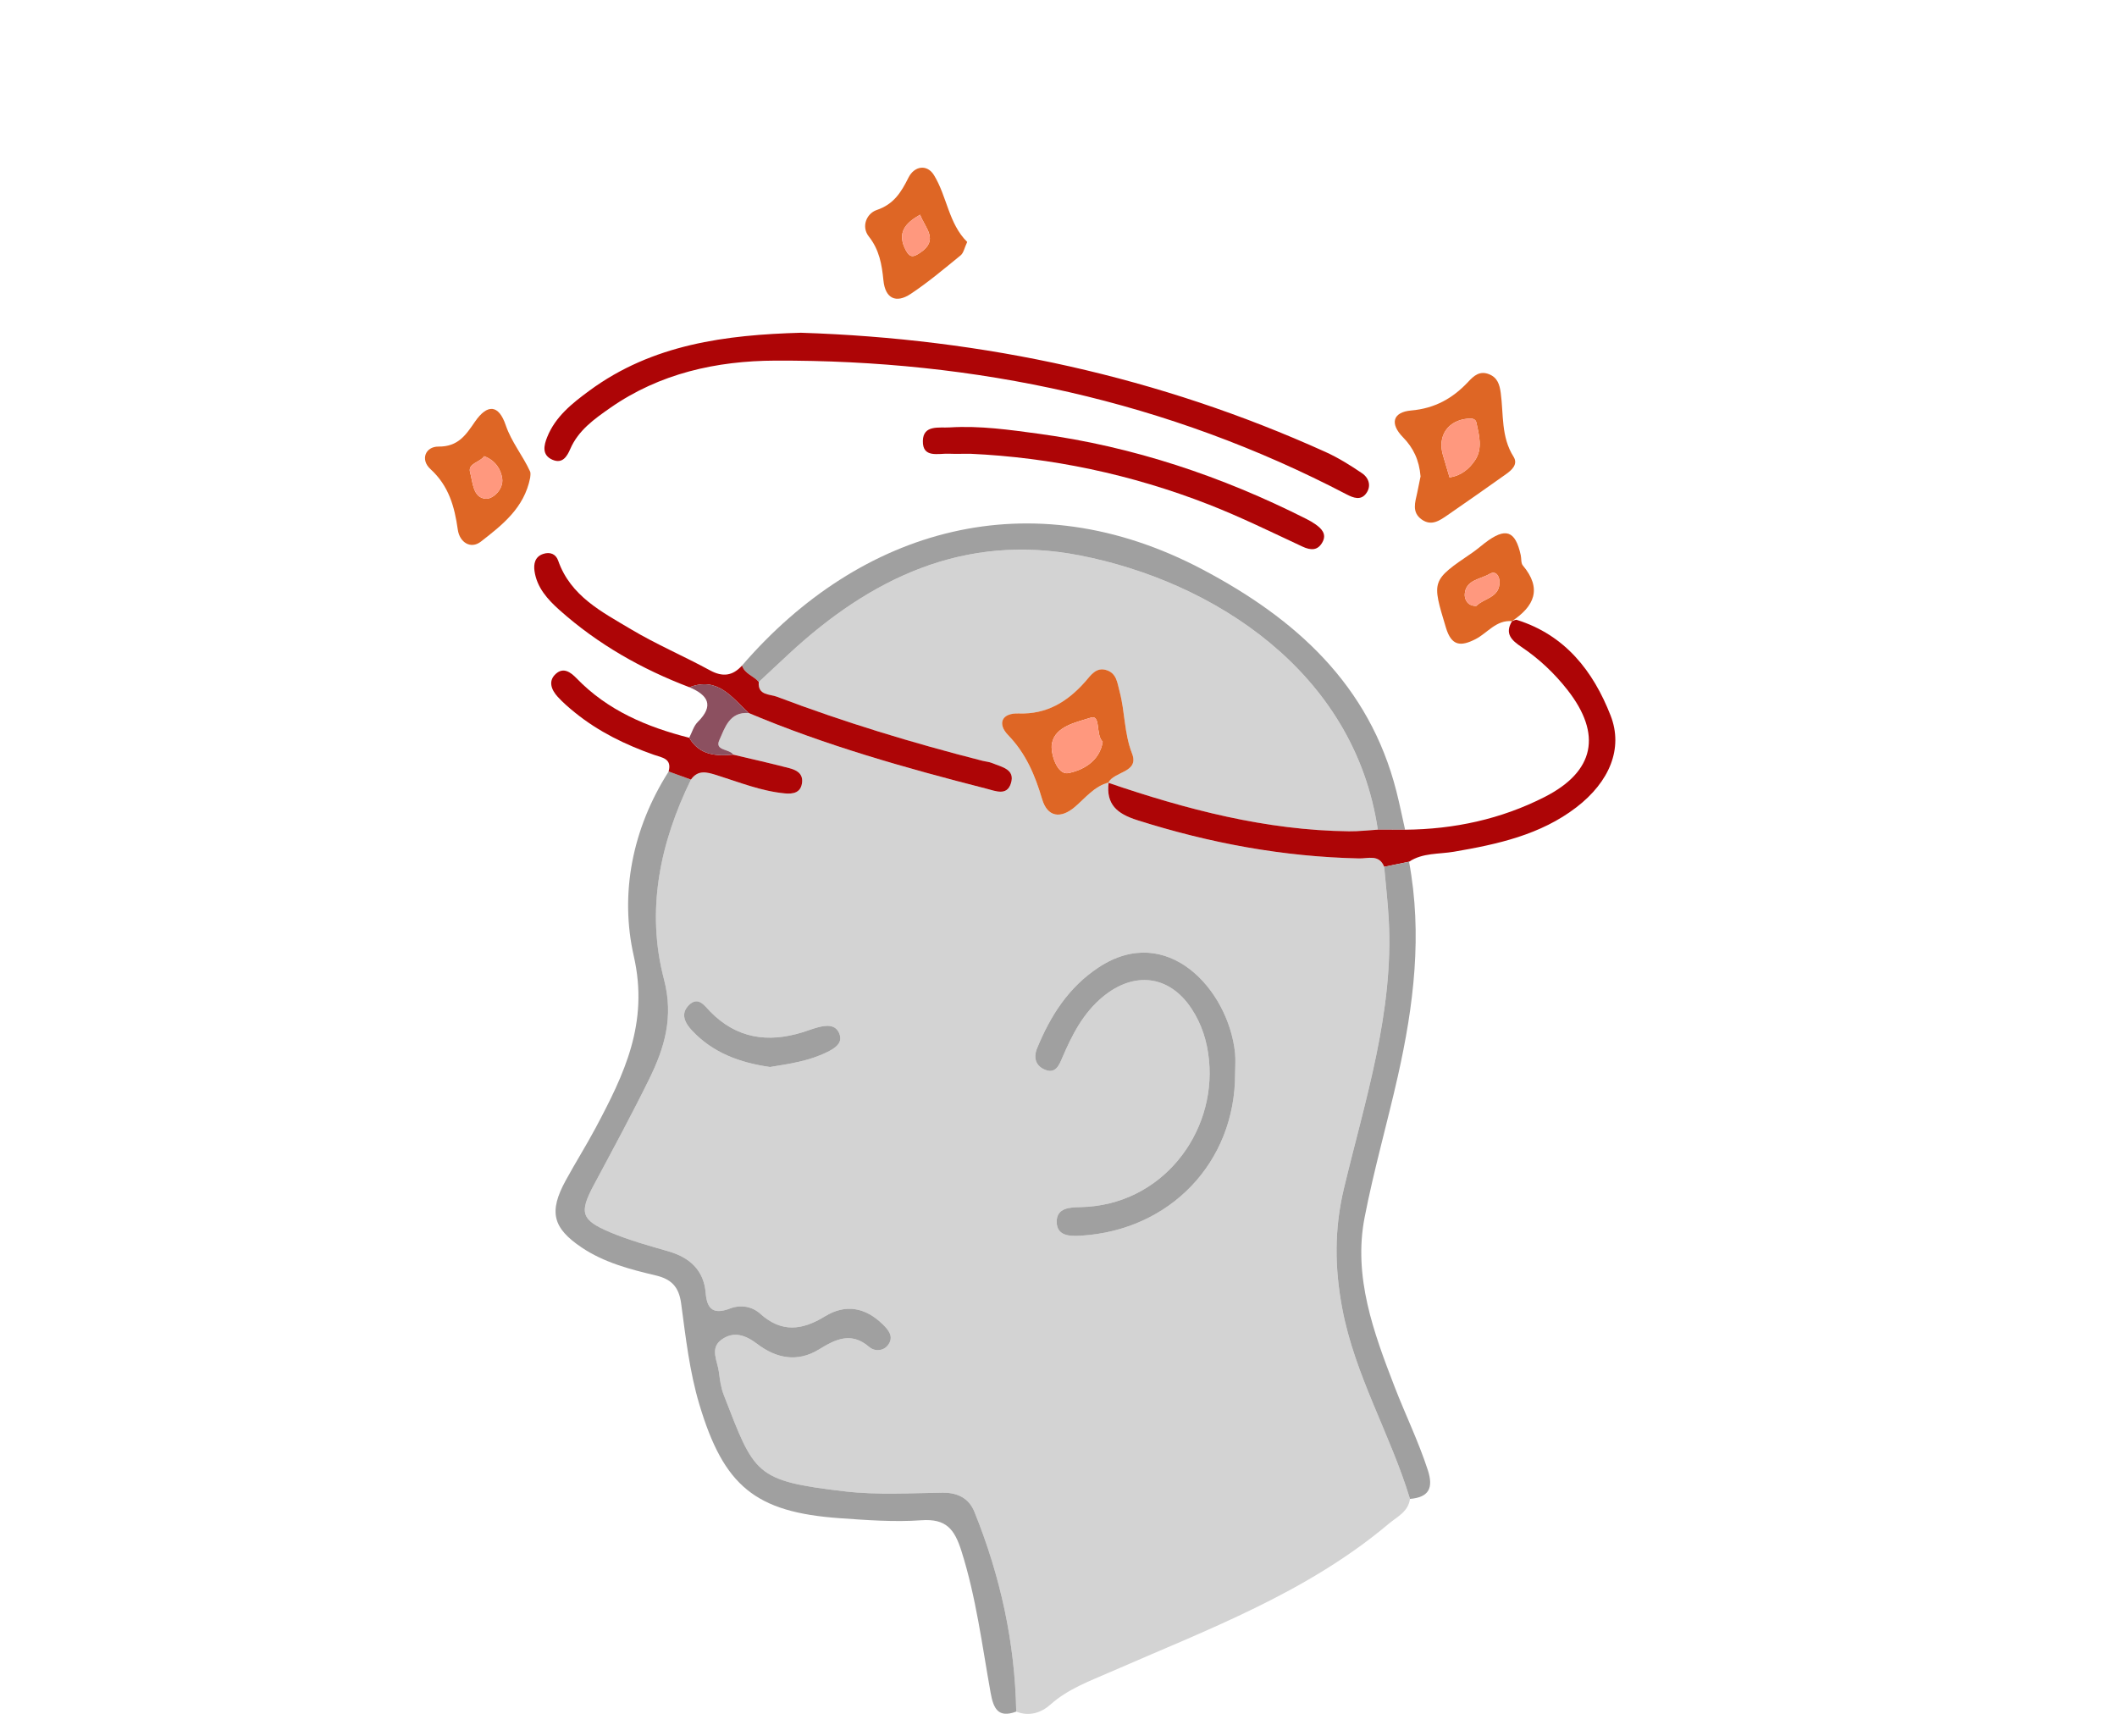 <?xml version="1.0" encoding="utf-8"?>
<!-- Generator: Adobe Illustrator 15.0.0, SVG Export Plug-In . SVG Version: 6.00 Build 0)  -->
<!DOCTYPE svg PUBLIC "-//W3C//DTD SVG 1.1//EN" "http://www.w3.org/Graphics/SVG/1.1/DTD/svg11.dtd">
<svg version="1.1" id="레이어_1" xmlns="http://www.w3.org/2000/svg" xmlns:xlink="http://www.w3.org/1999/xlink" x="0px"
	 y="0px" width="236.012px" height="193.551px" viewBox="0 0 236.012 193.551" enable-background="new 0 0 236.012 193.551"
	 xml:space="preserve">
<path fill="#D3D3D3" d="M157.191,167.098c-0.199,1.445-1.435,1.984-2.393,2.791c-9.157,7.71-20.237,11.793-30.992,16.5
	c-2.322,1.017-4.726,1.88-6.684,3.625c-1.058,0.944-2.381,1.365-3.832,0.796c-0.137-7.722-1.774-15.137-4.663-22.277
	c-0.599-1.481-1.841-2.146-3.536-2.126c-3.633,0.043-7.305,0.273-10.895-0.146c-10.1-1.183-10.06-1.873-13.526-10.79
	c-0.315-0.811-0.418-1.714-0.538-2.585c-0.164-1.197-1.012-2.575,0.285-3.526c1.37-1.005,2.689-0.53,4.014,0.476
	c2.102,1.595,4.461,2.074,6.854,0.609c1.856-1.137,3.593-2.022,5.616-0.283c0.598,0.514,1.603,0.491,2.126-0.254
	c0.633-0.899,0.05-1.619-0.637-2.287c-1.939-1.888-4.148-2.272-6.422-0.875c-2.551,1.566-4.841,1.853-7.225-0.296
	c-0.888-0.8-2.152-1.035-3.345-0.581c-1.718,0.654-2.571,0.234-2.726-1.7c-0.204-2.57-1.786-3.992-4.205-4.685
	c-2.164-0.62-4.351-1.229-6.42-2.096c-3.304-1.386-3.49-2.213-1.828-5.318c2.083-3.893,4.186-7.777,6.136-11.737
	c1.727-3.51,2.773-6.945,1.663-11.166c-2.019-7.677-0.454-15.166,3.006-22.257c0.789-1.102,1.735-0.85,2.847-0.501
	c2.505,0.787,4.964,1.784,7.609,2.04c0.93,0.091,1.825-0.057,1.94-1.248c0.097-1.006-0.674-1.368-1.433-1.567
	c-2.071-0.542-4.162-1.008-6.245-1.503c-0.417-0.665-2.096-0.412-1.555-1.611c0.623-1.378,1.127-3.188,3.284-3.029
	c8.567,3.612,17.482,6.13,26.469,8.427c1.066,0.272,2.293,0.829,2.749-0.565c0.526-1.604-1.02-1.836-2.063-2.276
	c-0.354-0.149-0.76-0.173-1.139-0.271c-7.755-1.979-15.406-4.298-22.89-7.138c-0.775-0.294-2.143-0.127-2.009-1.639
	c1.073-0.999,2.146-1.999,3.217-2.998c9.196-8.568,19.689-13.618,32.564-11.111c14.876,2.896,30.627,12.953,33.232,30.575
	c-1.068,0.063-2.138,0.193-3.206,0.181c-9.288-0.107-18.133-2.438-26.846-5.408c0.651-1.309,3.496-1.105,2.645-3.282
	c-0.879-2.256-0.771-4.628-1.379-6.896c-0.26-0.971-0.326-1.995-1.421-2.369c-1.194-0.408-1.796,0.576-2.418,1.279
	c-1.978,2.235-4.282,3.651-7.404,3.539c-1.944-0.069-2.386,1.173-1.196,2.402c1.998,2.066,3.01,4.481,3.802,7.161
	c0.588,1.991,2.061,2.211,3.646,0.862c1.186-1.01,2.158-2.304,3.766-2.725c-0.305,2.437,0.932,3.478,3.18,4.191
	c8.066,2.563,16.281,4.091,24.75,4.271c0.979,0.021,2.238-0.489,2.791,0.933c0.172,1.946,0.399,3.889,0.508,5.839
	c0.574,10.369-2.627,20.132-4.993,30.007c-1.08,4.509-1.043,8.84-0.195,13.359C151.043,153.345,155.008,159.896,157.191,167.098
	 M137.696,119.712c0-0.786,0.071-1.58-0.011-2.357c-0.752-7.059-7.572-14.557-15.214-9.505c-3.356,2.219-5.361,5.387-6.844,8.99
	c-0.452,1.097-0.153,2.014,0.919,2.432c1.145,0.445,1.531-0.534,1.881-1.354c1.087-2.546,2.324-4.979,4.52-6.794
	c3.478-2.875,7.394-2.425,9.864,1.285c1.146,1.722,1.77,3.659,1.975,5.784c0.791,8.169-5.282,16.196-14.332,16.377
	c-1.161,0.023-2.667,0.058-2.651,1.645c0.016,1.581,1.448,1.613,2.658,1.543C130.438,137.179,137.709,129.574,137.696,119.712
	 M85.842,118.95c2.118-0.347,4.346-0.653,6.388-1.673c0.807-0.402,1.719-0.953,1.375-1.963c-0.398-1.168-1.503-1.043-2.499-0.768
	c-0.564,0.155-1.111,0.37-1.671,0.541c-3.855,1.185-7.32,0.675-10.249-2.31c-0.642-0.654-1.345-1.771-2.397-0.718
	c-0.968,0.968-0.416,1.999,0.373,2.84C79.483,117.372,82.463,118.466,85.842,118.95"/>
<path fill="#A0A0A0" d="M77.028,86.908c-3.461,7.091-5.025,14.58-3.007,22.257c1.11,4.221,0.065,7.656-1.663,11.166
	c-1.95,3.96-4.052,7.845-6.136,11.737c-1.662,3.105-1.476,3.933,1.828,5.318c2.069,0.867,4.256,1.476,6.42,2.096
	c2.418,0.692,4.001,2.114,4.205,4.685c0.154,1.935,1.007,2.354,2.726,1.7c1.192-0.454,2.457-0.219,3.345,0.581
	c2.384,2.148,4.674,1.862,7.225,0.296c2.274-1.397,4.483-1.013,6.422,0.875c0.687,0.668,1.27,1.388,0.637,2.287
	c-0.523,0.745-1.528,0.768-2.126,0.254c-2.023-1.739-3.761-0.854-5.616,0.283c-2.393,1.465-4.752,0.985-6.854-0.609
	c-1.324-1.006-2.644-1.48-4.015-0.476c-1.296,0.951-0.448,2.329-0.284,3.526c0.12,0.871,0.223,1.774,0.538,2.585
	c3.466,8.916,3.426,9.607,13.526,10.79c3.589,0.42,7.262,0.189,10.895,0.146c1.695-0.02,2.937,0.646,3.536,2.127
	c2.888,7.141,4.525,14.556,4.663,22.277c-2.039,0.762-2.544-0.37-2.856-2.108c-0.952-5.296-1.615-10.641-3.26-15.817
	c-0.775-2.438-1.714-3.602-4.461-3.406c-3.017,0.215-6.079-0.016-9.109-0.231c-9.395-0.667-12.913-3.572-15.637-12.672
	c-1.103-3.684-1.525-7.494-2.035-11.274c-0.258-1.917-1.148-2.722-2.861-3.125c-2.868-0.677-5.732-1.433-8.217-3.1
	c-3.265-2.188-3.686-4.001-1.797-7.467c1.08-1.981,2.288-3.894,3.348-5.884c3.175-5.964,5.951-11.657,4.252-19.125
	c-1.589-6.987-0.164-14.243,3.883-20.592C75.369,86.309,76.198,86.608,77.028,86.908"/>
<path fill="#AD0506" d="M89.281,37.095c20.446,0.66,39.952,4.903,58.506,13.297c1.418,0.643,2.761,1.483,4.053,2.36
	c0.813,0.551,1.069,1.508,0.416,2.319c-0.576,0.715-1.354,0.449-2.125,0.046c-19.959-10.429-41.321-15.003-63.717-14.915
	c-6.524,0.025-12.871,1.42-18.39,5.274c-1.767,1.234-3.55,2.493-4.452,4.583c-0.378,0.876-0.891,1.664-1.978,1.195
	c-1.22-0.525-0.958-1.613-0.59-2.529c0.914-2.282,2.776-3.754,4.68-5.158C72.753,38.352,80.969,37.332,89.281,37.095"/>
<path fill="#A0A0A0" d="M153.604,92.492c-2.606-17.622-18.356-27.68-33.232-30.576c-12.875-2.506-23.369,2.544-32.564,11.112
	c-1.073,0.999-2.145,1.999-3.216,2.998c-0.556-0.679-1.568-0.892-1.866-1.832c13.194-15.299,32.161-20.84,51.342-10.706
	c10.356,5.471,18.577,12.825,21.603,24.705c0.363,1.425,0.652,2.868,0.975,4.304C155.632,92.495,154.618,92.493,153.604,92.492"/>
<path fill="#AD0506" d="M153.604,92.492c1.014,0.001,2.027,0.003,3.04,0.005c5.462-0.049,10.695-1.172,15.561-3.651
	c5.576-2.842,6.42-6.979,2.546-11.928c-1.458-1.862-3.174-3.481-5.144-4.804c-1.076-0.722-1.891-1.475-1.039-2.866
	c-0.001,0-0.023,0.007-0.023,0.007c0.188-0.054,0.404-0.196,0.561-0.147c5.386,1.683,8.515,5.707,10.451,10.662
	c1.427,3.647-0.104,7.384-3.826,10.238c-4,3.068-8.795,4.114-13.634,4.941c-1.69,0.289-3.481,0.104-5.01,1.115
	c-0.925,0.189-1.849,0.378-2.772,0.567c-0.553-1.422-1.813-0.911-2.791-0.933c-8.469-0.181-16.684-1.707-24.75-4.271
	c-2.248-0.714-3.484-1.755-3.18-4.191l-0.041,0.028c8.713,2.97,17.558,5.301,26.846,5.409
	C151.467,92.686,152.536,92.556,153.604,92.492"/>
<path fill="#A0A0A0" d="M154.314,96.632c0.924-0.189,1.848-0.378,2.772-0.567c1.505,8.081,0.533,16.003-1.255,23.938
	c-1.186,5.257-2.675,10.449-3.7,15.725c-1.284,6.606,1.004,12.813,3.344,18.868c1.2,3.105,2.667,6.104,3.702,9.285
	c0.651,2,0.131,3.041-1.986,3.217c-2.184-7.201-6.148-13.752-7.558-21.26c-0.848-4.52-0.885-8.85,0.195-13.358
	c2.366-9.876,5.567-19.639,4.993-30.008C154.714,100.521,154.486,98.578,154.314,96.632"/>
<path fill="#AD0506" d="M82.725,74.194c0.298,0.94,1.31,1.153,1.866,1.832c-0.135,1.512,1.232,1.345,2.008,1.639
	c7.484,2.839,15.135,5.159,22.89,7.138c0.379,0.098,0.785,0.121,1.139,0.271c1.044,0.44,2.589,0.673,2.064,2.276
	c-0.457,1.395-1.684,0.838-2.75,0.565c-8.987-2.297-17.902-4.814-26.47-8.427c-1.867-1.728-3.454-4.099-6.606-2.872
	c-5.33-2.024-10.221-4.801-14.486-8.603c-1.315-1.173-2.531-2.505-2.792-4.357c-0.11-0.772,0.038-1.593,0.962-1.903
	c0.764-0.256,1.415-0.001,1.676,0.745c1.383,3.965,4.886,5.721,8.124,7.655c2.834,1.692,5.899,2.996,8.804,4.578
	C80.567,75.501,81.681,75.352,82.725,74.194"/>
<path fill="#AD0506" d="M108.169,50.586c-1.007,0-1.696,0.022-2.382-0.005c-1.192-0.048-2.947,0.52-2.903-1.432
	c0.041-1.816,1.803-1.426,3-1.501c3.351-0.209,6.67,0.266,9.97,0.714c10.48,1.423,20.375,4.735,29.798,9.496
	c0.35,0.177,0.693,0.372,1.014,0.6c0.677,0.481,1.252,1.078,0.779,1.961c-0.518,0.965-1.285,0.962-2.247,0.513
	c-3.458-1.611-6.891-3.303-10.44-4.689C126.115,52.866,117.131,50.995,108.169,50.586"/>
<path fill="#DE6625" d="M158.369,53.112c-0.146-1.821-0.813-3.196-1.951-4.358c-1.527-1.557-1.12-2.817,0.91-2.994
	c2.641-0.229,4.643-1.358,6.368-3.209c0.628-0.674,1.274-1.238,2.292-0.84c0.961,0.375,1.193,1.155,1.321,2.091
	c0.325,2.394,0.025,4.899,1.425,7.107c0.527,0.833-0.166,1.476-0.825,1.943c-2.155,1.532-4.319,3.049-6.496,4.551
	c-0.892,0.614-1.827,1.304-2.938,0.494c-1.102-0.803-0.707-1.903-0.479-2.956C158.141,54.275,158.27,53.605,158.369,53.112
	 M161.6,53.218c1.316-0.184,2.229-0.981,2.854-1.924c0.86-1.295,0.442-2.794,0.136-4.203c-0.098-0.446-0.557-0.458-0.957-0.421
	c-2.232,0.206-3.404,1.941-2.762,4.085C161.115,51.568,161.354,52.383,161.6,53.218"/>
<path fill="#AD0506" d="M77.028,86.908c-0.83-0.3-1.659-0.6-2.488-0.9c0.4-1.458-0.736-1.545-1.644-1.864
	c-3.159-1.113-6.144-2.564-8.766-4.68c-0.686-0.554-1.361-1.135-1.954-1.783c-0.715-0.784-1.108-1.783-0.18-2.588
	c0.824-0.715,1.603-0.178,2.285,0.528c3.455,3.58,7.836,5.427,12.555,6.625c1.134,1.938,2.959,2.07,4.908,1.883
	c2.083,0.495,4.174,0.961,6.245,1.503c0.758,0.199,1.53,0.562,1.433,1.567c-0.115,1.191-1.009,1.339-1.94,1.248
	c-2.645-0.256-5.104-1.253-7.608-2.04C78.763,86.059,77.816,85.807,77.028,86.908"/>
<path fill="#DE6625" d="M59.104,53.268c-0.669,3.382-3.134,5.272-5.492,7.11c-1.132,0.882-2.374,0.088-2.575-1.333
	c-0.364-2.574-1.003-4.885-3.05-6.753c-1.157-1.057-0.553-2.52,0.901-2.506c2.199,0.02,3.053-1.309,4.064-2.775
	c1.384-2.007,2.644-1.917,3.426,0.382c0.643,1.894,1.906,3.39,2.711,5.153C59.199,52.786,59.104,53.119,59.104,53.268
	 M53.974,50.854c-0.434,0.689-1.849,0.785-1.566,1.8c0.302,1.089,0.306,2.842,1.74,2.947c0.796,0.058,2.015-1.051,1.839-2.266
	C55.839,52.322,55.247,51.335,53.974,50.854"/>
<path fill="#DE6625" d="M107.828,26.973c-0.313,0.666-0.403,1.226-0.732,1.494c-1.816,1.482-3.618,3.001-5.566,4.296
	c-1.639,1.09-2.842,0.514-3.042-1.506c-0.175-1.771-0.452-3.402-1.631-4.896c-0.866-1.098-0.25-2.563,0.881-2.947
	c1.91-0.647,2.727-1.98,3.541-3.609c0.66-1.32,2.08-1.521,2.84-0.287C105.585,21.898,105.747,24.921,107.828,26.973 M102.58,23.933
	c-1.664,0.939-2.631,2.022-1.585,3.985c0.483,0.906,0.921,0.696,1.583,0.259C104.74,26.745,103.103,25.389,102.58,23.933"/>
<path fill="#DE6625" d="M168.545,69.255c0,0,0.022-0.007,0.023-0.007c-1.778-0.165-2.74,1.334-4.102,2.021
	c-1.613,0.813-2.646,0.77-3.268-1.299c-1.582-5.254-1.656-5.229,2.943-8.357c0.484-0.33,0.927-0.722,1.394-1.079
	c2.317-1.774,3.397-1.409,4.005,1.359c0.084,0.382,0.011,0.877,0.229,1.138C171.953,65.635,171.049,67.594,168.545,69.255
	 M164.588,67.548c0.854-0.878,2.658-0.915,2.582-2.735c-0.028-0.675-0.448-1.222-1.124-0.825c-1.024,0.601-2.63,0.65-2.749,2.23
	C163.254,66.779,163.582,67.585,164.588,67.548"/>
<path fill="#8C5060" d="M81.745,84.129c-1.949,0.188-3.774,0.055-4.908-1.883c0.309-0.593,0.496-1.309,0.949-1.758
	c1.864-1.851,1.133-2.996-0.918-3.872c3.151-1.227,4.738,1.145,6.605,2.872c-2.156-0.159-2.66,1.651-3.283,3.029
	C79.648,83.717,81.327,83.464,81.745,84.129"/>
<path fill="#A0A0A0" d="M137.696,119.712c0.013,9.862-7.259,17.467-17.234,18.046c-1.21,0.07-2.642,0.038-2.658-1.543
	c-0.016-1.587,1.49-1.621,2.651-1.645c9.05-0.181,15.123-8.208,14.332-16.377c-0.205-2.125-0.829-4.063-1.975-5.784
	c-2.471-3.71-6.386-4.16-9.864-1.285c-2.196,1.815-3.433,4.248-4.52,6.794c-0.351,0.819-0.737,1.799-1.881,1.354
	c-1.073-0.418-1.371-1.335-0.919-2.432c1.483-3.604,3.488-6.771,6.844-8.99c7.642-5.053,14.462,2.446,15.214,9.505
	C137.768,118.132,137.696,118.926,137.696,119.712"/>
<path fill="#DE6625" d="M123.594,87.236c-1.607,0.421-2.58,1.715-3.766,2.724c-1.585,1.35-3.058,1.13-3.646-0.861
	c-0.792-2.68-1.804-5.095-3.803-7.161c-1.19-1.229-0.748-2.472,1.196-2.402c3.122,0.112,5.426-1.304,7.404-3.539
	c0.622-0.703,1.224-1.688,2.418-1.279c1.095,0.374,1.161,1.398,1.421,2.369c0.607,2.269,0.5,4.642,1.38,6.896
	c0.851,2.177-1.994,1.974-2.646,3.282L123.594,87.236 M122.934,82.689c-0.823-0.796-0.168-3.065-1.354-2.677
	c-1.552,0.506-3.931,0.929-4.307,2.867c-0.2,1.029,0.551,3.548,1.825,3.307C120.566,85.908,122.594,84.951,122.934,82.689"/>
<path fill="#A0A0A0" d="M85.842,118.95c-3.379-0.484-6.358-1.578-8.68-4.05c-0.789-0.841-1.341-1.872-0.373-2.84
	c1.053-1.054,1.755,0.063,2.397,0.718c2.929,2.984,6.393,3.494,10.249,2.31c0.56-0.171,1.107-0.386,1.671-0.541
	c0.995-0.275,2.101-0.4,2.499,0.768c0.345,1.01-0.568,1.561-1.375,1.963C90.188,118.297,87.96,118.604,85.842,118.95"/>
<path fill="#FF987E" d="M161.6,53.218c-0.246-0.835-0.484-1.649-0.729-2.463c-0.643-2.144,0.529-3.879,2.762-4.085
	c0.4-0.037,0.859-0.025,0.957,0.421c0.307,1.409,0.725,2.908-0.136,4.203C163.828,52.236,162.916,53.034,161.6,53.218"/>
<path fill="#FF987E" d="M53.974,50.854c1.272,0.481,1.865,1.469,2.013,2.481c0.176,1.215-1.043,2.323-1.839,2.266
	c-1.434-0.105-1.438-1.858-1.74-2.947C52.125,51.639,53.541,51.543,53.974,50.854"/>
<path fill="#FF987E" d="M102.58,23.933c0.522,1.456,2.16,2.813-0.002,4.244c-0.662,0.438-1.1,0.647-1.583-0.259
	C99.949,25.955,100.916,24.872,102.58,23.933"/>
<path fill="#FF987E" d="M164.588,67.548c-1.006,0.037-1.334-0.769-1.291-1.33c0.119-1.58,1.725-1.63,2.749-2.23
	c0.676-0.396,1.096,0.15,1.124,0.825C167.246,66.633,165.442,66.67,164.588,67.548"/>
<path fill="#FF987E" d="M122.934,82.689c-0.34,2.262-2.367,3.219-3.836,3.497c-1.273,0.241-2.024-2.277-1.825-3.307
	c0.376-1.938,2.755-2.361,4.307-2.867C122.766,79.624,122.11,81.894,122.934,82.689"/>
<path fill="#C5A4AC" d="M463.691,167.098c-0.199,1.445-1.435,1.984-2.393,2.791c-9.157,7.71-20.237,11.793-30.992,16.5
	c-2.322,1.017-4.726,1.88-6.684,3.625c-1.059,0.944-2.382,1.365-3.832,0.796c-0.137-7.722-1.774-15.137-4.662-22.277
	c-0.6-1.481-1.842-2.146-3.536-2.126c-3.633,0.043-7.306,0.273-10.895-0.146c-10.101-1.183-10.06-1.873-13.526-10.79
	c-0.314-0.811-0.418-1.714-0.537-2.585c-0.164-1.197-1.012-2.575,0.285-3.526c1.369-1.005,2.689-0.53,4.014,0.476
	c2.102,1.595,4.461,2.074,6.854,0.609c1.855-1.137,3.594-2.022,5.616-0.283c0.598,0.514,1.603,0.491,2.126-0.254
	c0.633-0.899,0.051-1.619-0.637-2.287c-1.939-1.888-4.148-2.272-6.422-0.875c-2.551,1.566-4.842,1.853-7.225-0.296
	c-0.889-0.8-2.152-1.035-3.346-0.581c-1.718,0.654-2.57,0.234-2.725-1.7c-0.204-2.57-1.787-3.992-4.205-4.685
	c-2.164-0.62-4.352-1.229-6.42-2.096c-3.305-1.386-3.49-2.213-1.828-5.318c2.083-3.893,4.186-7.777,6.135-11.737
	c1.728-3.51,2.773-6.945,1.664-11.166c-2.02-7.677-0.455-15.166,3.006-22.257c0.789-1.102,1.735-0.85,2.847-0.501
	c2.505,0.787,4.964,1.784,7.608,2.04c0.931,0.091,1.825-0.057,1.94-1.248c0.097-1.006-0.675-1.368-1.433-1.567
	c-2.071-0.542-4.162-1.008-6.246-1.503c-0.417-0.665-2.096-0.412-1.555-1.611c0.623-1.378,1.127-3.188,3.284-3.029
	c8.567,3.612,17.481,6.13,26.47,8.427c1.065,0.272,2.293,0.829,2.748-0.565c0.526-1.604-1.02-1.836-2.063-2.276
	c-0.355-0.149-0.76-0.173-1.14-0.271c-7.755-1.979-15.405-4.298-22.89-7.138c-0.775-0.294-2.144-0.127-2.01-1.639
	c1.073-0.999,2.146-1.999,3.218-2.998c9.196-8.568,19.688-13.618,32.564-11.111c14.876,2.896,30.627,12.953,33.232,30.575
	c-1.068,0.063-2.138,0.193-3.206,0.181c-9.288-0.107-18.133-2.438-26.846-5.408c0.651-1.309,3.496-1.105,2.645-3.282
	c-0.879-2.256-0.771-4.628-1.379-6.896c-0.26-0.971-0.326-1.995-1.421-2.369c-1.194-0.408-1.796,0.576-2.418,1.279
	c-1.978,2.235-4.282,3.651-7.403,3.539c-1.944-0.069-2.387,1.173-1.196,2.402c1.998,2.066,3.01,4.481,3.802,7.161
	c0.589,1.991,2.062,2.211,3.646,0.862c1.186-1.01,2.158-2.304,3.766-2.725c-0.305,2.437,0.932,3.478,3.18,4.191
	c8.066,2.563,16.281,4.091,24.75,4.271c0.979,0.021,2.238-0.489,2.791,0.933c0.172,1.946,0.399,3.889,0.508,5.839
	c0.574,10.369-2.627,20.132-4.993,30.007c-1.08,4.509-1.043,8.84-0.195,13.359C457.543,153.345,461.508,159.896,463.691,167.098
	 M444.196,119.712c0-0.786,0.071-1.58-0.011-2.357c-0.752-7.059-7.572-14.557-15.214-9.505c-3.356,2.219-5.361,5.387-6.845,8.99
	c-0.451,1.097-0.152,2.014,0.92,2.432c1.145,0.445,1.531-0.534,1.881-1.354c1.088-2.546,2.324-4.979,4.521-6.794
	c3.478-2.875,7.394-2.425,9.864,1.285c1.146,1.722,1.77,3.659,1.975,5.784c0.791,8.169-5.282,16.196-14.332,16.377
	c-1.161,0.023-2.666,0.058-2.65,1.645c0.016,1.581,1.447,1.613,2.657,1.543C436.938,137.179,444.209,129.574,444.196,119.712
	 M392.342,118.95c2.118-0.347,4.346-0.653,6.389-1.673c0.807-0.402,1.719-0.953,1.374-1.963c-0.397-1.168-1.503-1.043-2.499-0.768
	c-0.563,0.155-1.111,0.37-1.67,0.541c-3.855,1.185-7.32,0.675-10.249-2.31c-0.642-0.654-1.345-1.771-2.397-0.718
	c-0.968,0.968-0.416,1.999,0.373,2.84C385.983,117.372,388.963,118.466,392.342,118.95"/>
<path fill="#8C5060" d="M383.527,86.908c-3.461,7.091-5.024,14.58-3.007,22.257c1.11,4.221,0.065,7.656-1.663,11.166
	c-1.949,3.96-4.052,7.845-6.135,11.737c-1.662,3.105-1.477,3.933,1.828,5.318c2.068,0.867,4.256,1.476,6.42,2.096
	c2.418,0.692,4.001,2.114,4.205,4.685c0.154,1.935,1.007,2.354,2.725,1.7c1.193-0.454,2.457-0.219,3.346,0.581
	c2.383,2.148,4.674,1.862,7.225,0.296c2.273-1.397,4.482-1.013,6.422,0.875c0.688,0.668,1.27,1.388,0.637,2.287
	c-0.523,0.745-1.528,0.768-2.126,0.254c-2.022-1.739-3.761-0.854-5.616,0.283c-2.393,1.465-4.752,0.985-6.854-0.609
	c-1.324-1.006-2.645-1.48-4.016-0.476c-1.295,0.951-0.447,2.329-0.283,3.526c0.119,0.871,0.223,1.774,0.537,2.585
	c3.467,8.916,3.426,9.607,13.526,10.79c3.589,0.42,7.262,0.189,10.895,0.146c1.694-0.02,2.937,0.646,3.536,2.127
	c2.888,7.141,4.525,14.556,4.662,22.277c-2.039,0.762-2.544-0.37-2.856-2.108c-0.952-5.296-1.615-10.641-3.261-15.817
	c-0.774-2.438-1.713-3.602-4.461-3.406c-3.017,0.215-6.079-0.016-9.109-0.231c-9.395-0.667-12.913-3.572-15.637-12.672
	c-1.103-3.684-1.525-7.494-2.035-11.274c-0.258-1.917-1.148-2.722-2.861-3.125c-2.867-0.677-5.732-1.433-8.217-3.1
	c-3.265-2.188-3.686-4.001-1.797-7.467c1.08-1.981,2.288-3.894,3.348-5.884c3.176-5.964,5.951-11.657,4.252-19.125
	c-1.589-6.987-0.164-14.243,3.884-20.592C381.869,86.309,382.698,86.608,383.527,86.908"/>
<path fill="#AD0506" d="M395.781,37.095c20.445,0.66,39.951,4.903,58.506,13.297c1.418,0.643,2.761,1.483,4.053,2.36
	c0.813,0.551,1.069,1.508,0.416,2.319c-0.576,0.715-1.354,0.449-2.125,0.046c-19.959-10.429-41.321-15.003-63.717-14.915
	c-6.524,0.025-12.871,1.42-18.391,5.274c-1.767,1.234-3.549,2.493-4.451,4.583c-0.379,0.876-0.892,1.664-1.979,1.195
	c-1.22-0.525-0.957-1.613-0.59-2.529c0.914-2.282,2.775-3.754,4.68-5.158C379.254,38.352,387.469,37.332,395.781,37.095"/>
<path fill="#8C5060" d="M460.104,92.492c-2.606-17.622-18.356-27.68-33.232-30.576c-12.876-2.506-23.368,2.544-32.564,11.112
	c-1.073,0.999-2.145,1.999-3.216,2.998c-0.557-0.679-1.568-0.892-1.867-1.832c13.194-15.299,32.161-20.84,51.343-10.706
	c10.356,5.471,18.577,12.825,21.603,24.705c0.363,1.425,0.652,2.868,0.975,4.304C462.132,92.495,461.118,92.493,460.104,92.492"/>
<path fill="#AD0506" d="M460.104,92.492c1.014,0.001,2.027,0.003,3.04,0.005c5.462-0.049,10.695-1.172,15.561-3.651
	c5.576-2.842,6.42-6.979,2.546-11.928c-1.458-1.862-3.174-3.481-5.144-4.804c-1.076-0.722-1.891-1.475-1.039-2.866
	c-0.001,0-0.023,0.007-0.023,0.007c0.188-0.054,0.404-0.196,0.561-0.147c5.386,1.683,8.515,5.707,10.451,10.662
	c1.427,3.647-0.104,7.384-3.826,10.238c-4,3.068-8.795,4.114-13.634,4.941c-1.69,0.289-3.481,0.104-5.01,1.115
	c-0.925,0.189-1.849,0.378-2.772,0.567c-0.553-1.422-1.813-0.911-2.791-0.933c-8.469-0.181-16.684-1.707-24.75-4.271
	c-2.248-0.714-3.484-1.755-3.18-4.191l-0.041,0.028c8.713,2.97,17.558,5.301,26.846,5.409
	C457.967,92.686,459.036,92.556,460.104,92.492"/>
<path fill="#8C5060" d="M460.814,96.632c0.924-0.189,1.848-0.378,2.772-0.567c1.505,8.081,0.533,16.003-1.255,23.938
	c-1.186,5.257-2.675,10.449-3.7,15.725c-1.284,6.606,1.004,12.813,3.344,18.868c1.2,3.105,2.667,6.104,3.702,9.285
	c0.651,2,0.131,3.041-1.986,3.217c-2.184-7.201-6.148-13.752-7.558-21.26c-0.848-4.52-0.885-8.85,0.195-13.358
	c2.366-9.876,5.567-19.639,4.993-30.008C461.214,100.521,460.986,98.578,460.814,96.632"/>
<path fill="#AD0506" d="M389.225,74.194c0.299,0.94,1.311,1.153,1.867,1.832c-0.136,1.512,1.232,1.345,2.008,1.639
	c7.483,2.839,15.135,5.159,22.89,7.138c0.38,0.098,0.784,0.121,1.14,0.271c1.043,0.44,2.589,0.673,2.063,2.276
	c-0.456,1.395-1.685,0.838-2.749,0.565c-8.988-2.297-17.902-4.814-26.471-8.427c-1.867-1.728-3.454-4.099-6.605-2.872
	c-5.33-2.024-10.222-4.801-14.486-8.603c-1.315-1.173-2.531-2.505-2.793-4.357c-0.109-0.772,0.038-1.593,0.963-1.903
	c0.764-0.256,1.414-0.001,1.676,0.745c1.383,3.965,4.885,5.721,8.123,7.655c2.834,1.692,5.899,2.996,8.805,4.578
	C387.067,75.501,388.182,75.352,389.225,74.194"/>
<path fill="#AD0506" d="M414.67,50.586c-1.008,0-1.696,0.022-2.383-0.005c-1.191-0.048-2.947,0.52-2.902-1.432
	c0.04-1.816,1.803-1.426,3-1.501c3.35-0.209,6.67,0.266,9.969,0.714c10.48,1.423,20.375,4.735,29.799,9.496
	c0.35,0.177,0.693,0.372,1.014,0.6c0.677,0.481,1.252,1.078,0.779,1.961c-0.518,0.965-1.285,0.962-2.247,0.513
	c-3.458-1.611-6.891-3.303-10.44-4.689C432.615,52.866,423.631,50.995,414.67,50.586"/>
<path fill="#DE6625" d="M464.869,53.112c-0.146-1.821-0.813-3.196-1.951-4.358c-1.527-1.557-1.12-2.817,0.91-2.994
	c2.641-0.229,4.643-1.358,6.368-3.209c0.628-0.674,1.274-1.238,2.292-0.84c0.961,0.375,1.193,1.155,1.321,2.091
	c0.325,2.394,0.025,4.899,1.425,7.107c0.527,0.833-0.166,1.476-0.825,1.943c-2.155,1.532-4.319,3.049-6.496,4.551
	c-0.892,0.614-1.827,1.304-2.938,0.494c-1.102-0.803-0.707-1.903-0.479-2.956C464.641,54.275,464.77,53.605,464.869,53.112
	 M468.1,53.218c1.316-0.184,2.229-0.981,2.854-1.924c0.86-1.295,0.442-2.794,0.136-4.203c-0.098-0.446-0.557-0.458-0.957-0.421
	c-2.232,0.206-3.404,1.941-2.762,4.085C467.615,51.568,467.854,52.383,468.1,53.218"/>
<path fill="#AD0506" d="M383.527,86.908c-0.829-0.3-1.658-0.6-2.487-0.9c0.4-1.458-0.736-1.545-1.644-1.864
	c-3.159-1.113-6.144-2.564-8.766-4.68c-0.686-0.554-1.361-1.135-1.953-1.783c-0.716-0.784-1.109-1.783-0.181-2.588
	c0.823-0.715,1.603-0.178,2.284,0.528c3.455,3.58,7.836,5.427,12.556,6.625c1.134,1.938,2.96,2.07,4.908,1.883
	c2.083,0.495,4.174,0.961,6.245,1.503c0.758,0.199,1.529,0.562,1.433,1.567c-0.115,1.191-1.009,1.339-1.94,1.248
	c-2.645-0.256-5.104-1.253-7.607-2.04C385.263,86.059,384.316,85.807,383.527,86.908"/>
<path fill="#DE6625" d="M365.604,53.268c-0.668,3.382-3.134,5.272-5.491,7.11c-1.132,0.882-2.374,0.088-2.575-1.333
	c-0.364-2.574-1.004-4.885-3.051-6.753c-1.156-1.057-0.553-2.52,0.902-2.506c2.198,0.02,3.053-1.309,4.063-2.775
	c1.384-2.007,2.644-1.917,3.426,0.382c0.644,1.894,1.905,3.39,2.711,5.153C365.699,52.786,365.604,53.119,365.604,53.268
	 M360.475,50.854c-0.434,0.689-1.85,0.785-1.566,1.8c0.302,1.089,0.306,2.842,1.739,2.947c0.796,0.058,2.015-1.051,1.839-2.266
	C362.34,52.322,361.746,51.335,360.475,50.854"/>
<path fill="#DE6625" d="M414.328,26.973c-0.313,0.666-0.403,1.226-0.732,1.494c-1.816,1.482-3.617,3.001-5.566,4.296
	c-1.639,1.09-2.842,0.514-3.042-1.506c-0.175-1.771-0.452-3.402-1.632-4.896c-0.865-1.098-0.249-2.563,0.881-2.947
	c1.91-0.647,2.728-1.98,3.541-3.609c0.66-1.32,2.08-1.521,2.84-0.287C412.085,21.898,412.247,24.921,414.328,26.973 M409.08,23.933
	c-1.664,0.939-2.631,2.022-1.585,3.985c0.483,0.906,0.921,0.696,1.583,0.259C411.24,26.745,409.603,25.389,409.08,23.933"/>
<path fill="#DE6625" d="M475.045,69.255c0,0,0.022-0.007,0.023-0.007c-1.778-0.165-2.74,1.334-4.102,2.021
	c-1.613,0.813-2.646,0.77-3.268-1.299c-1.582-5.254-1.656-5.229,2.943-8.357c0.484-0.33,0.927-0.722,1.394-1.079
	c2.317-1.774,3.397-1.409,4.005,1.359c0.084,0.382,0.011,0.877,0.229,1.138C478.453,65.635,477.549,67.594,475.045,69.255
	 M471.088,67.548c0.854-0.878,2.658-0.915,2.582-2.735c-0.028-0.675-0.448-1.222-1.124-0.825c-1.024,0.601-2.63,0.65-2.749,2.23
	C469.754,66.779,470.082,67.585,471.088,67.548"/>
<path fill="#8C5060" d="M388.245,84.129c-1.948,0.188-3.774,0.055-4.908-1.883c0.31-0.593,0.496-1.309,0.948-1.758
	c1.865-1.851,1.133-2.996-0.918-3.872c3.151-1.227,4.738,1.145,6.605,2.872c-2.156-0.159-2.66,1.651-3.283,3.029
	C386.148,83.717,387.827,83.464,388.245,84.129"/>
<path fill="#8C5060" d="M444.196,119.712c0.013,9.862-7.259,17.467-17.234,18.046c-1.21,0.07-2.642,0.038-2.657-1.543
	c-0.016-1.587,1.489-1.621,2.65-1.645c9.05-0.181,15.123-8.208,14.332-16.377c-0.205-2.125-0.829-4.063-1.975-5.784
	c-2.471-3.71-6.386-4.16-9.864-1.285c-2.196,1.815-3.433,4.248-4.521,6.794c-0.35,0.819-0.736,1.799-1.881,1.354
	c-1.072-0.418-1.371-1.335-0.92-2.432c1.483-3.604,3.488-6.771,6.845-8.99c7.642-5.053,14.462,2.446,15.214,9.505
	C444.268,118.132,444.196,118.926,444.196,119.712"/>
<path fill="#DE6625" d="M430.094,87.236c-1.607,0.421-2.58,1.715-3.766,2.724c-1.585,1.35-3.058,1.13-3.646-0.861
	c-0.792-2.68-1.804-5.095-3.803-7.161c-1.189-1.229-0.747-2.472,1.197-2.402c3.121,0.112,5.426-1.304,7.403-3.539
	c0.622-0.703,1.224-1.688,2.418-1.279c1.095,0.374,1.161,1.398,1.421,2.369c0.607,2.269,0.5,4.642,1.38,6.896
	c0.851,2.177-1.994,1.974-2.646,3.282L430.094,87.236 M429.434,82.689c-0.823-0.796-0.168-3.065-1.354-2.677
	c-1.552,0.506-3.931,0.929-4.307,2.867c-0.2,1.029,0.551,3.548,1.824,3.307C427.066,85.908,429.094,84.951,429.434,82.689"/>
<path fill="#8C5060" d="M392.342,118.95c-3.379-0.484-6.358-1.578-8.68-4.05c-0.789-0.841-1.341-1.872-0.373-2.84
	c1.053-1.054,1.756,0.063,2.397,0.718c2.929,2.984,6.394,3.494,10.249,2.31c0.559-0.171,1.106-0.386,1.67-0.541
	c0.996-0.275,2.102-0.4,2.499,0.768c0.345,1.01-0.567,1.561-1.374,1.963C396.688,118.297,394.46,118.604,392.342,118.95"/>
<path fill="#FF987E" d="M468.1,53.218c-0.246-0.835-0.484-1.649-0.729-2.463c-0.643-2.144,0.529-3.879,2.762-4.085
	c0.4-0.037,0.859-0.025,0.957,0.421c0.307,1.409,0.725,2.908-0.136,4.203C470.328,52.236,469.416,53.034,468.1,53.218"/>
<path fill="#FF987E" d="M360.475,50.854c1.271,0.481,1.865,1.469,2.012,2.481c0.176,1.215-1.043,2.323-1.839,2.266
	c-1.434-0.105-1.438-1.858-1.739-2.947C358.625,51.639,360.041,51.543,360.475,50.854"/>
<path fill="#FF987E" d="M409.08,23.933c0.522,1.456,2.16,2.813-0.002,4.244c-0.662,0.438-1.1,0.647-1.583-0.259
	C406.449,25.955,407.416,24.872,409.08,23.933"/>
<path fill="#FF987E" d="M471.088,67.548c-1.006,0.037-1.334-0.769-1.291-1.33c0.119-1.58,1.725-1.63,2.749-2.23
	c0.676-0.396,1.096,0.15,1.124,0.825C473.746,66.633,471.942,66.67,471.088,67.548"/>
<path fill="#FF987E" d="M429.434,82.689c-0.34,2.262-2.367,3.219-3.836,3.497c-1.273,0.241-2.024-2.277-1.824-3.307
	c0.376-1.938,2.755-2.361,4.307-2.867C429.266,79.624,428.61,81.894,429.434,82.689"/>
</svg>

